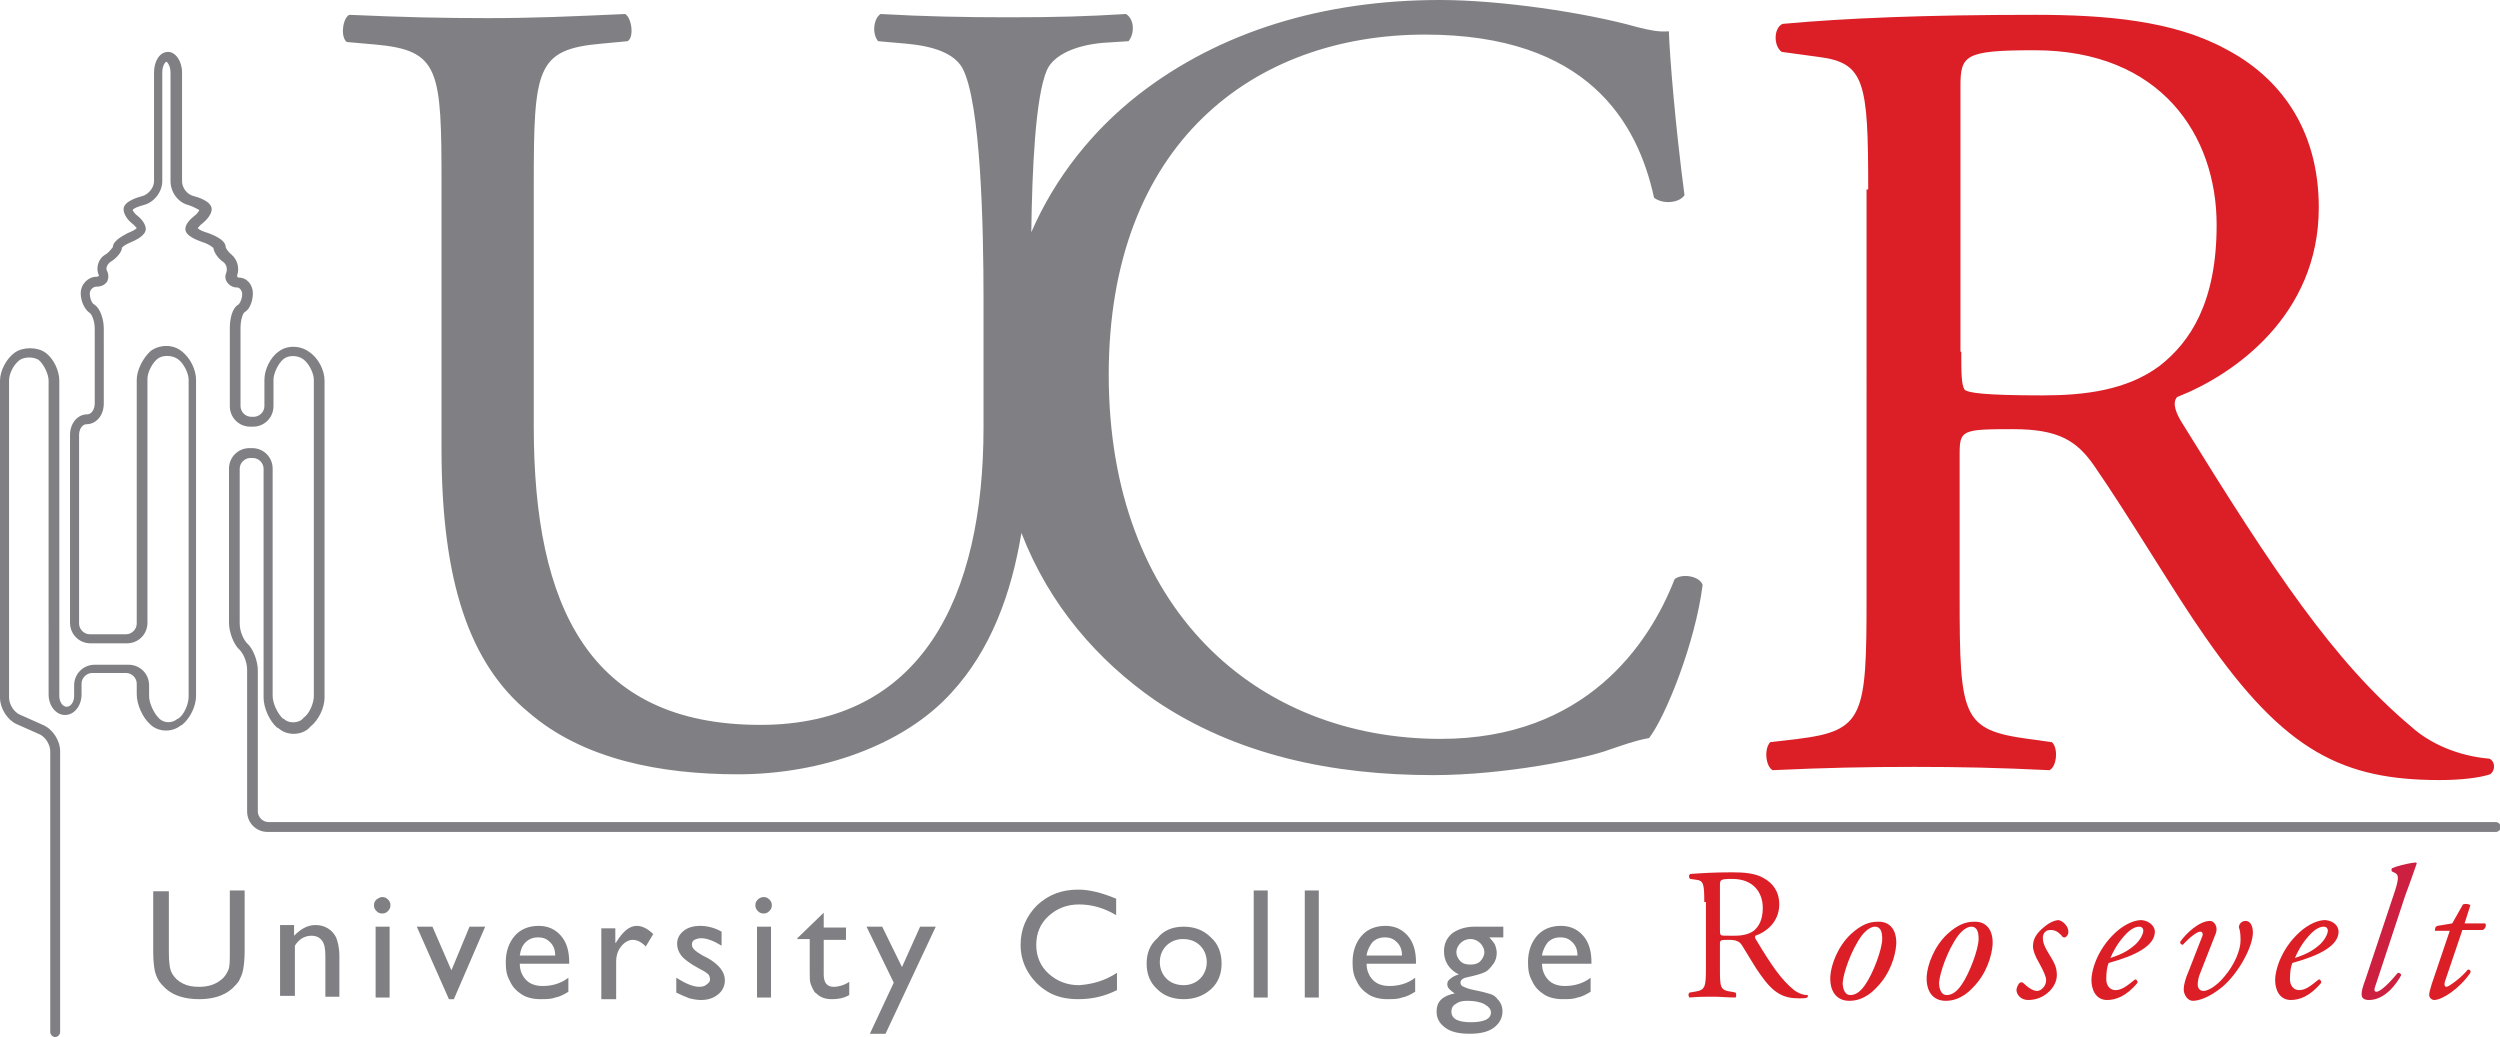 <svg xmlns="http://www.w3.org/2000/svg" id="Layer_1" viewBox="0 0 303.5 125.9"><style>.st0{fill:#dc1f27}.st1{fill:#807f83}</style><path class="st0" d="M226.8 23c0-13.1-.4-15.4-6.1-16.1l-4.4-.6c-1-.7-1-2.9.1-3.4 7.7-.7 17.2-1.1 30.7-1.1 8.5 0 16.7.7 23 4.1 6.6 3.4 11.4 9.7 11.4 19.3 0 13.1-10.3 20.3-17.2 23-.7.8 0 2.2.7 3.3 11 17.8 18.3 28.8 27.7 36.7 2.3 2.1 5.8 3.6 9.5 3.9.7.3.8 1.4.1 1.9-1.2.4-3.4.7-6.1.7-11.7 0-18.8-3.4-28.5-17.4-3.6-5.1-9.2-14.6-13.5-20.8-2.1-3-4.3-4.4-9.8-4.4-6.2 0-6.5.1-6.5 3v17.4c0 14.5.3 16.1 8.3 17.2l2.9.4c.8.7.6 3-.3 3.4-6.2-.3-10.9-.4-16.4-.4-5.8 0-10.8.1-17.2.4-.8-.4-1.1-2.5-.3-3.4l3.4-.4c8-1 8.3-2.8 8.3-17.2V23zm11.3 19.7c0 2.5 0 4 .4 4.6.4.4 2.5.7 9.5.7 5 0 10.2-.6 14.2-3.6 3.7-2.9 6.9-7.7 6.9-17.1 0-10.9-6.8-21.2-22.1-21.2-8.5 0-9 .6-9 4.4v32.2z"></path><path class="st1" d="M203.3 70.3c-3.1 8-10.9 19.4-28.4 19.4-22.3 0-40.3-15.7-40.3-44.2 0-28.1 17.6-41.3 38.4-41.3 19.7 0 25.8 10.6 27.8 19.8 1 .8 3 .7 3.7-.3-1.1-8.3-1.8-16.8-1.9-19.9-1.2.1-2.2-.1-3.8-.5-6.4-1.8-16.7-3.3-24-3.3-14.1 0-26.7 3.8-36.6 11.5-5.5 4.3-10.1 10-13 16.7.1-7.6.5-16.5 1.9-19.7.8-1.8 3.4-3 6.8-3.3L137 5c.7-.8.8-2.6-.3-3.3-4.9.3-8.6.4-14.3.4-5.3 0-10.3-.1-15.5-.4-.8.5-1.1 2.3-.3 3.3l3.4.3c3.4.3 5.8 1.2 6.8 2.9 2.3 4.1 2.6 19.7 2.6 28.1v15.6c0 20.6-7.5 36.1-27.1 36.1-20.8 0-27.5-14.4-27.5-36.2V22.4c0-14.1.3-16.4 8.2-17.1l3.2-.3c.8-.5.5-2.8-.3-3.3-6.6.3-11.1.5-16.7.5-5.4 0-10-.1-16.8-.4-.8.4-1.1 2.7-.3 3.3l3.4.3c7.9.7 8.1 3 8.1 17.1v32c0 16.1 3.4 26.1 10.6 32 6.6 5.7 16 7.5 25.4 7.5 10 0 20.1-3.5 25.9-9.9 4.8-5.2 7.3-12.1 8.5-19.4 3.4 8.8 9.3 15.5 16.2 20.3 9.9 6.7 21.6 9.1 33.8 9.1 8.7 0 18.5-2 21.4-3.1 1.5-.5 3.1-1.1 4.8-1.4 2-2.6 5.6-11.5 6.5-18.6-.4-1.1-2.5-1.4-3.4-.7M27.8 108.1h1.9v7.4c0 1-.1 1.8-.2 2.3-.1.5-.3.9-.5 1.3-.2.3-.5.6-.8.9-1 .9-2.4 1.3-4 1.3-1.7 0-3.1-.4-4.1-1.3-.3-.3-.6-.6-.8-.9-.2-.3-.4-.8-.5-1.2-.1-.5-.2-1.3-.2-2.3v-7.4h1.9v7.4c0 1.2.1 2.1.4 2.6.3.5.7.9 1.3 1.2.6.3 1.2.4 2 .4 1.1 0 2-.3 2.7-.9.4-.3.6-.7.8-1.1.2-.4.2-1.1.2-2.2v-7.5zm7.9 4.4v1.1c.8-.8 1.6-1.3 2.6-1.3.5 0 1 .1 1.5.4.5.3.8.7 1 1.1.2.5.4 1.2.4 2.3v4.9h-1.7v-4.9c0-.9-.1-1.5-.4-1.9-.3-.4-.7-.6-1.3-.6-.8 0-1.5.4-2 1.2v6.1H34v-8.6h1.7zm10.7-3.6c.3 0 .5.1.7.3.2.2.3.4.3.7 0 .3-.1.5-.3.7-.2.2-.4.3-.7.3-.3 0-.5-.1-.7-.3-.2-.2-.3-.4-.3-.7 0-.3.1-.5.3-.7.3-.2.5-.3.7-.3m-.8 3.6h1.7v8.6h-1.7v-8.6zm11.4 0h1.9l-3.8 8.8h-.6l-3.9-8.8h1.9l2.3 5.3zm12.1 4.5h-6c0 .8.3 1.5.8 2s1.2.7 2 .7c1.1 0 2.2-.3 3.1-1v1.7c-.5.3-1 .6-1.6.7-.5.2-1.1.2-1.8.2-.9 0-1.7-.2-2.3-.6-.6-.4-1.1-.9-1.4-1.6-.4-.7-.5-1.4-.5-2.3 0-1.3.4-2.4 1.1-3.2.7-.8 1.7-1.2 2.9-1.2 1.1 0 2 .4 2.7 1.2.7.8 1 1.9 1 3.2v.2zm-6-1h4.3c0-.7-.2-1.2-.6-1.6-.4-.4-.8-.6-1.5-.6-.6 0-1.1.2-1.5.6-.4.4-.6.9-.7 1.6m11.6-3.5v2l.1-.1c.8-1.3 1.6-2 2.5-2 .6 0 1.3.3 2 1l-.9 1.5c-.6-.6-1.1-.8-1.6-.8s-1 .3-1.4.8c-.4.5-.6 1.1-.6 1.9v4.5H73v-8.6h1.7zm7.4 8v-1.8c.5.3 1 .6 1.5.8.5.2.9.3 1.3.3s.7-.1.9-.3c.3-.2.4-.4.4-.6 0-.2-.1-.5-.2-.6-.2-.2-.5-.4-1.1-.7-1.1-.6-1.8-1.1-2.2-1.6-.3-.4-.5-.9-.5-1.4 0-.7.3-1.2.8-1.6.5-.4 1.2-.6 2-.6s1.7.2 2.6.7v1.7c-1-.6-1.8-.9-2.5-.9-.3 0-.6.1-.8.2-.2.1-.3.3-.3.6 0 .2.1.4.3.6.2.2.5.4 1 .7l.6.3c1.4.8 2.1 1.7 2.1 2.7 0 .7-.3 1.3-.8 1.7-.6.5-1.3.7-2.1.7-.5 0-1-.1-1.4-.2-.5-.2-1-.4-1.6-.7m10.6-11.6c.3 0 .5.1.7.3.2.2.3.4.3.7 0 .3-.1.5-.3.7-.2.2-.4.3-.7.3-.3 0-.5-.1-.7-.3-.2-.2-.3-.4-.3-.7 0-.3.1-.5.3-.7.2-.2.5-.3.7-.3m-.8 3.6h1.7v8.6h-1.7v-8.6zm4.9 1.4l3.2-3.1v1.8h2.7v1.5H100v4.2c0 1 .4 1.5 1.2 1.5.6 0 1.3-.2 1.9-.6v1.6c-.7.4-1.4.5-2.1.5-.8 0-1.4-.2-1.9-.7-.2-.1-.3-.3-.4-.5-.1-.2-.2-.4-.3-.7-.1-.3-.1-.8-.1-1.6V114h-1.5v-.1zm14.9-1.4h1.9l-6.1 13h-1.9l2.9-6.2-3.3-6.8h1.9l2.4 4.9zm23.9 5.6v2.1c-1.4.7-2.9 1.1-4.7 1.1-1.5 0-2.7-.3-3.7-.9-1-.6-1.8-1.4-2.4-2.4-.6-1-.9-2.1-.9-3.3 0-1.9.7-3.5 2-4.8 1.4-1.3 3-1.9 5-1.9 1.4 0 2.9.4 4.6 1.1v2c-1.5-.9-3-1.3-4.5-1.3s-2.7.5-3.7 1.4c-1 .9-1.5 2.1-1.5 3.5s.5 2.6 1.5 3.5c1 .9 2.2 1.4 3.7 1.4 1.5-.1 3.1-.5 4.6-1.5m8.1-5.6c1.3 0 2.4.4 3.3 1.3.9.8 1.3 1.9 1.3 3.2 0 1.2-.4 2.3-1.3 3.1-.9.8-2 1.2-3.3 1.2-1.3 0-2.4-.4-3.2-1.2-.9-.8-1.3-1.9-1.3-3.1 0-1.3.4-2.3 1.3-3.1.8-1 1.9-1.4 3.2-1.4m-.1 1.5c-.8 0-1.5.3-2 .8s-.8 1.2-.8 2 .3 1.5.8 2 1.2.8 2.1.8c.8 0 1.5-.3 2-.8s.8-1.2.8-2-.3-1.5-.8-2-1.2-.8-2.1-.8m8.6-5.9h1.7v13h-1.7zm6.2 0h1.7v13h-1.7zm13.5 8.9h-6c0 .8.3 1.5.8 2s1.2.7 2 .7c1.1 0 2.2-.3 3.1-1v1.7c-.5.3-1 .6-1.6.7-.5.2-1.1.2-1.8.2-.9 0-1.7-.2-2.3-.6-.6-.4-1.1-.9-1.4-1.6-.4-.7-.5-1.4-.5-2.3 0-1.3.4-2.4 1.1-3.2.7-.8 1.7-1.2 2.9-1.2 1.1 0 2 .4 2.7 1.2.7.8 1 1.9 1 3.2v.2zm-6-1h4.3c0-.7-.2-1.2-.6-1.6-.4-.4-.8-.6-1.5-.6-.6 0-1.1.2-1.5.6-.3.4-.6.9-.7 1.6m9.4-.5c0-.9.3-1.6 1-2.2.7-.5 1.6-.8 2.7-.8h3.5v1.3h-1.7c.3.3.6.7.7.9.1.3.2.6.2 1s-.1.9-.4 1.3c-.3.4-.6.8-1 1-.4.2-1.1.4-2 .6-.6.1-1 .3-1 .7 0 .2.1.4.4.5.2.1.7.3 1.3.4 1 .2 1.7.4 2 .5.3.1.6.3.8.6.4.4.6.9.6 1.5 0 .8-.4 1.5-1.1 2-.7.5-1.7.7-2.9.7s-2.2-.2-2.9-.7c-.7-.5-1.1-1.1-1.1-2 0-1.2.7-1.9 2.2-2.2-.6-.4-.9-.7-.9-1.1 0-.3.1-.5.4-.7.2-.2.6-.4 1-.5-1.2-.6-1.8-1.6-1.8-2.8m2.8 6c-.6 0-1 .1-1.4.4-.4.2-.5.6-.5.9 0 .9.8 1.3 2.4 1.3.8 0 1.3-.1 1.8-.3.4-.2.6-.5.6-.9s-.3-.7-.8-1c-.6-.3-1.3-.4-2.1-.4m.4-7.5c-.5 0-.9.2-1.2.5-.3.3-.5.7-.5 1.1 0 .4.2.8.5 1.1.3.3.7.4 1.2.4s.9-.1 1.2-.4c.3-.3.5-.7.5-1.1 0-.4-.2-.8-.5-1.1-.3-.3-.7-.5-1.2-.5m14.7 3h-6c0 .8.3 1.5.8 2s1.2.7 2 .7c1.1 0 2.2-.3 3.1-1v1.7c-.5.3-1 .6-1.6.7-.5.2-1.1.2-1.8.2-.9 0-1.7-.2-2.3-.6-.6-.4-1.1-.9-1.4-1.6-.4-.7-.5-1.4-.5-2.3 0-1.3.4-2.4 1.1-3.2.7-.8 1.7-1.2 2.9-1.2 1.1 0 2 .4 2.7 1.2.7.8 1 1.9 1 3.2v.2zm-6-1h4.3c0-.7-.2-1.2-.6-1.6-.4-.4-.8-.6-1.5-.6-.6 0-1.1.2-1.5.6-.3.4-.6.9-.7 1.6"></path><path class="st0" d="M206.9 109.5c0-2.2-.1-2.6-1-2.7l-.7-.1c-.2-.1-.2-.5 0-.6 1.3-.1 2.9-.2 5.1-.2 1.4 0 2.8.1 3.8.7 1.1.6 1.9 1.6 1.9 3.2 0 2.2-1.7 3.4-2.9 3.8-.1.1 0 .4.1.5 1.8 3 3 4.8 4.6 6.1.4.3 1 .6 1.6.6.1 0 .1.2 0 .3-.2.1-.6.1-1 .1-1.9 0-3.1-.6-4.7-2.9-.6-.8-1.5-2.4-2.2-3.5-.3-.5-.7-.7-1.6-.7-1 0-1.1 0-1.1.5v2.9c0 2.4 0 2.7 1.4 2.9l.5.1c.1.1.1.5 0 .6-1 0-1.8-.1-2.7-.1-1 0-1.8 0-2.9.1-.1-.1-.2-.4 0-.6l.6-.1c1.3-.2 1.4-.5 1.4-2.9v-8zm1.9 3.2c0 .4 0 .7.1.8.1.1.4.1 1.6.1.8 0 1.7-.1 2.4-.6.6-.5 1.1-1.3 1.1-2.8 0-1.8-1.1-3.5-3.7-3.5-1.4 0-1.5.1-1.5.7v5.3zm21.4 2c-.1 1.3-.7 3.5-2.4 5.2-1.4 1.5-2.7 1.6-3.3 1.6-1.5 0-2.4-1.1-2.3-3 .1-1.4.9-3.6 2.5-5.1 1.2-1.1 2.2-1.5 3.2-1.5 1.6-.1 2.4 1.1 2.3 2.8m-4.2-1.1c-1.3 1.8-2.2 4.5-2.3 5.7 0 .8.3 1.5.9 1.5.5 0 1.1-.2 1.8-1.2 1-1.4 2.1-4.4 2.1-5.6 0-.7-.1-1.5-.9-1.5-.3 0-.9.2-1.6 1.1m15.9 1.1c-.1 1.3-.7 3.5-2.4 5.2-1.4 1.5-2.7 1.6-3.3 1.6-1.5 0-2.4-1.1-2.3-3 .1-1.4.9-3.6 2.5-5.1 1.2-1.1 2.2-1.5 3.2-1.5 1.6-.1 2.4 1.1 2.3 2.8m-4.2-1.1c-1.3 1.8-2.2 4.5-2.3 5.7 0 .8.3 1.5.9 1.5.5 0 1.1-.2 1.8-1.2 1-1.4 2.1-4.4 2.1-5.6 0-.7-.1-1.5-.9-1.5-.3 0-.9.2-1.6 1.1m13.4-.5c0 .4-.2.6-.4.7-.2 0-.3 0-.4-.2-.4-.4-.7-.7-1.4-.7s-.9.6-.9.9c0 .5.1 1 .8 2.1.6 1 .9 1.5.9 2.5 0 .6-.3 1.5-1.2 2.2-.6.5-1.4.8-2.3.8-.9 0-1.4-.7-1.4-1.2 0-.2.1-.5.3-.8.2-.2.4-.2.6 0 .3.3 1 .9 1.6.9.5 0 1.1-.6 1.1-1.3 0-.4-.3-1.1-.8-2-.6-1-.8-1.7-.8-2.1 0-.9.4-1.6 1.4-2.4.7-.6 1.4-.8 1.7-.8.6.1 1.2.8 1.2 1.4m10.5 0c0 1.7-2.3 2.9-5.6 3.8-.2.4-.3 1.1-.3 2 0 .8.5 1.3 1.1 1.3.8 0 1.4-.5 2.4-1.3.2 0 .3.2.3.4-1.4 1.7-2.7 2.1-3.7 2.1-1.4 0-1.9-1.3-1.9-2.4 0-1.4.9-4.2 3.4-6.2 1.2-.9 2.1-1.1 2.7-1.1 1 .1 1.6.8 1.6 1.4m-3.7.5c-.9 1-1.4 2-1.7 2.7 1.5-.5 2.2-.9 3.1-1.7.7-.7.9-1.4.9-1.6 0-.2-.1-.5-.5-.5s-1 .2-1.8 1.1m9.4.2c.2-.4.1-.7-.2-.7-.4 0-1.4.8-2.1 1.6-.2 0-.4-.2-.3-.4.7-1 2.3-2.5 3.6-2.5.5 0 1 .7.7 1.5l-2 5.1c-.1.3-.2.8-.2 1.1 0 .4.2.8.7.8.5 0 1.5-.5 2.5-1.7 1.3-1.5 2-3.3 2-4.4 0-.5 0-1.1-.2-1.6 0-.5.4-.8.8-.8.7 0 .9.8.9 1.4 0 1.7-1.7 4.9-3.7 6.6-1.7 1.4-3 1.7-3.6 1.7-.6 0-1.1-.7-1.1-1.4 0-.5.2-1.3.6-2.2l1.6-4.1zm16.6-.7c0 1.7-2.3 2.9-5.6 3.8-.2.4-.3 1.1-.3 2 0 .8.5 1.3 1.1 1.3.8 0 1.4-.5 2.4-1.3.2 0 .3.2.3.4-1.4 1.7-2.7 2.1-3.7 2.1-1.4 0-1.9-1.3-1.9-2.4 0-1.4.9-4.2 3.4-6.2 1.2-.9 2.1-1.1 2.7-1.1 1.1.1 1.6.8 1.6 1.4m-3.6.5c-.9 1-1.4 2-1.7 2.7 1.5-.5 2.2-.9 3.1-1.7.7-.7.9-1.4.9-1.6 0-.2-.1-.5-.5-.5s-1 .2-1.8 1.1"></path><path d="M288.4 119.6c-.2.5-.2.8.1.8.5 0 1.6-1.1 2.6-2.3.2 0 .4.1.4.3-.6 1.1-2 3-3.9 3-.7 0-.9-.3-.9-.7 0-.4.1-.8.5-1.9l3.6-10.8c.5-1.6.3-1.8 0-2l-.4-.2c-.1-.1-.1-.3 0-.4.4-.2 1.8-.6 2.9-.7l.1.1c-.3.8-.5 1.5-1.4 3.9l-3.6 10.9z" fill="#cd1f40"></path><path class="st0" d="M298.9 113l-2.1 6.2c-.1.4 0 .6.2.6.3 0 1.9-1.2 2.6-2.1.2 0 .4.1.3.4-1.3 1.9-3.4 3.3-4.4 3.3-.3 0-.6-.3-.6-.6s.1-.6.3-1.3l2.2-6.5h-1.8c0-.2 0-.5.3-.6l1.8-.3 1.3-2.3c.2-.1.7-.1.9.1l-.7 2.2h2.5c.2.2 0 .7-.3.8h-2.5z"></path><path class="st1" d="M6.7 125.9c-.3 0-.6-.3-.6-.6V91.2c0-.8-.6-1.8-1.4-2.1L2 87.9c-1.1-.5-2-1.9-2-3.2V46.2c0-1.2.8-2.7 1.8-3.4 1-.7 2.7-.7 3.7 0s1.7 2.2 1.7 3.4v38.3c0 .7.4 1.3.9 1.3s.9-.6.9-1.3v-1.3c0-1.4 1.1-2.5 2.5-2.5h4.1c1.4 0 2.5 1.1 2.5 2.5v1.3c0 .9.6 2.1 1.2 2.7l.1.1c.6.5 1.5.5 2.1 0l.2-.1c.7-.5 1.2-1.8 1.2-2.6V46.1c0-.8-.6-2-1.3-2.5-.7-.5-1.8-.5-2.4-.1-.7.5-1.3 1.7-1.3 2.5v29.6c0 1.4-1.1 2.5-2.5 2.5H11c-1.4 0-2.5-1.1-2.5-2.5V52.8c0-1.4.9-2.5 2.1-2.5.5 0 .9-.6.9-1.3v-9.1c0-1-.4-1.8-.6-1.9-.6-.4-1.1-1.4-1.1-2.4 0-1.1.9-2 1.9-2 .2 0 .3-.1.3-.1v-.1c-.4-.8-.1-2 .8-2.5.5-.3.8-.8.9-.9 0-.9 1.7-1.6 1.8-1.7.5-.2.9-.4 1.1-.6-.1-.1-.3-.4-.6-.6-.5-.4-1-1.1-1-1.7 0-1 1.9-1.5 2.3-1.6.7-.2 1.4-1 1.4-1.8V8.8c0-1.4.7-2.5 1.7-2.5.9 0 1.7 1.1 1.7 2.5V22c0 .8.6 1.6 1.4 1.8.4.1 2.2.6 2.2 1.6 0 .6-.6 1.3-1.1 1.7-.3.2-.5.5-.6.6.2.2.6.4 1.3.6.2.1 2.1.7 2.1 1.7 0 .1.3.6.7.9.7.6 1 1.6.7 2.5v.2s.1.1.2.1c1 0 1.7.9 1.7 1.9 0 .8-.3 1.9-1 2.3-.2.1-.5.9-.5 1.9v9.5c0 .7.6 1.3 1.3 1.3h.3c.7 0 1.3-.6 1.3-1.3v-3.2c0-1.2.7-2.7 1.7-3.4 1-.8 2.6-.8 3.7 0 1.1.7 1.9 2.2 1.9 3.5v38.5c0 1.2-.7 2.7-1.7 3.5l-.3.3c-1 .8-2.6.8-3.6-.1l-.2-.1c-.9-.8-1.6-2.4-1.6-3.6V56.9c0-.7-.6-1.3-1.3-1.3h-.3c-.7 0-1.3.6-1.3 1.3v18.8c0 1 .5 2 .9 2.4.7.6 1.3 2.1 1.3 3.3v17.1c0 .7.6 1.3 1.3 1.3H303c.3 0 .6.3.6.6s-.3.6-.6.6H32.5c-1.4 0-2.5-1.1-2.5-2.5V81.3c0-1-.5-2-.9-2.4-.7-.6-1.3-2.1-1.3-3.3V56.9c0-1.4 1.1-2.5 2.5-2.5h.3c1.4 0 2.5 1.1 2.5 2.5v27.6c0 .9.6 2.1 1.2 2.7l.2.1c.5.5 1.5.5 2.1.1l.3-.3c.7-.5 1.2-1.8 1.2-2.6V46.1c0-.8-.6-2-1.3-2.5-.7-.5-1.8-.5-2.4 0-.6.5-1.2 1.7-1.2 2.5v3.2c0 1.4-1.1 2.5-2.5 2.5h-.3c-1.4 0-2.5-1.1-2.5-2.5v-9.5c0-1.1.3-2.4 1-2.8.2-.1.5-.7.5-1.3 0-.4-.3-.8-.6-.8-.5 0-.9-.2-1.2-.6-.3-.4-.3-.8-.1-1.3.1-.4 0-.9-.4-1.2-.6-.4-1.1-1.1-1.2-1.7-.1-.1-.6-.5-1.3-.7-.5-.2-2.1-.7-2.1-1.6 0-.6.6-1.2 1.1-1.6.3-.2.5-.5.6-.7-.2-.1-.7-.4-1.3-.6-1.3-.3-2.2-1.6-2.2-2.9V8.8c0-.8-.4-1.3-.5-1.3-.1 0-.5.4-.5 1.3V22c0 1.3-1 2.6-2.3 2.9-.7.2-1.2.4-1.3.6.1.2.3.5.6.7.4.3 1 1 1 1.6 0 .8-1.3 1.4-1.8 1.6-.7.3-1.1.6-1.1.7 0 .5-.7 1.3-1.4 1.7-.4.3-.6.8-.4 1.1.2.4.2.9 0 1.3-.3.4-.7.6-1.3.6-.4 0-.8.4-.8.8 0 .7.3 1.3.6 1.4.7.5 1.1 1.8 1.1 2.9V49c0 1.4-.9 2.5-2.1 2.5-.5 0-.9.6-.9 1.3v22.9c0 .7.6 1.3 1.3 1.3h4.4c.7 0 1.3-.6 1.3-1.3V46.1c0-1.2.8-2.7 1.7-3.5 1.1-.8 2.7-.8 3.7 0 1.1.8 1.8 2.3 1.8 3.5v38.4c0 1.2-.7 2.7-1.7 3.5l-.2.1c-1 .8-2.6.8-3.6-.1l-.1-.1c-.9-.8-1.6-2.4-1.6-3.6V83c0-.7-.6-1.3-1.3-1.3h-4.1c-.7 0-1.3.6-1.3 1.3v1.3c0 1.4-.9 2.5-2 2.5s-2-1.1-2-2.5V46.2c0-.8-.6-2-1.2-2.5-.6-.4-1.7-.4-2.3 0-.7.5-1.3 1.6-1.3 2.5v38.5c0 .8.6 1.8 1.4 2.1L5.2 88c1.2.5 2.1 1.9 2.1 3.2v34.1c0 .3-.3.6-.6.6z"></path><path id="SVGID_3_" fill="none" d="M0 0h303.5v125.9H0z"></path></svg>